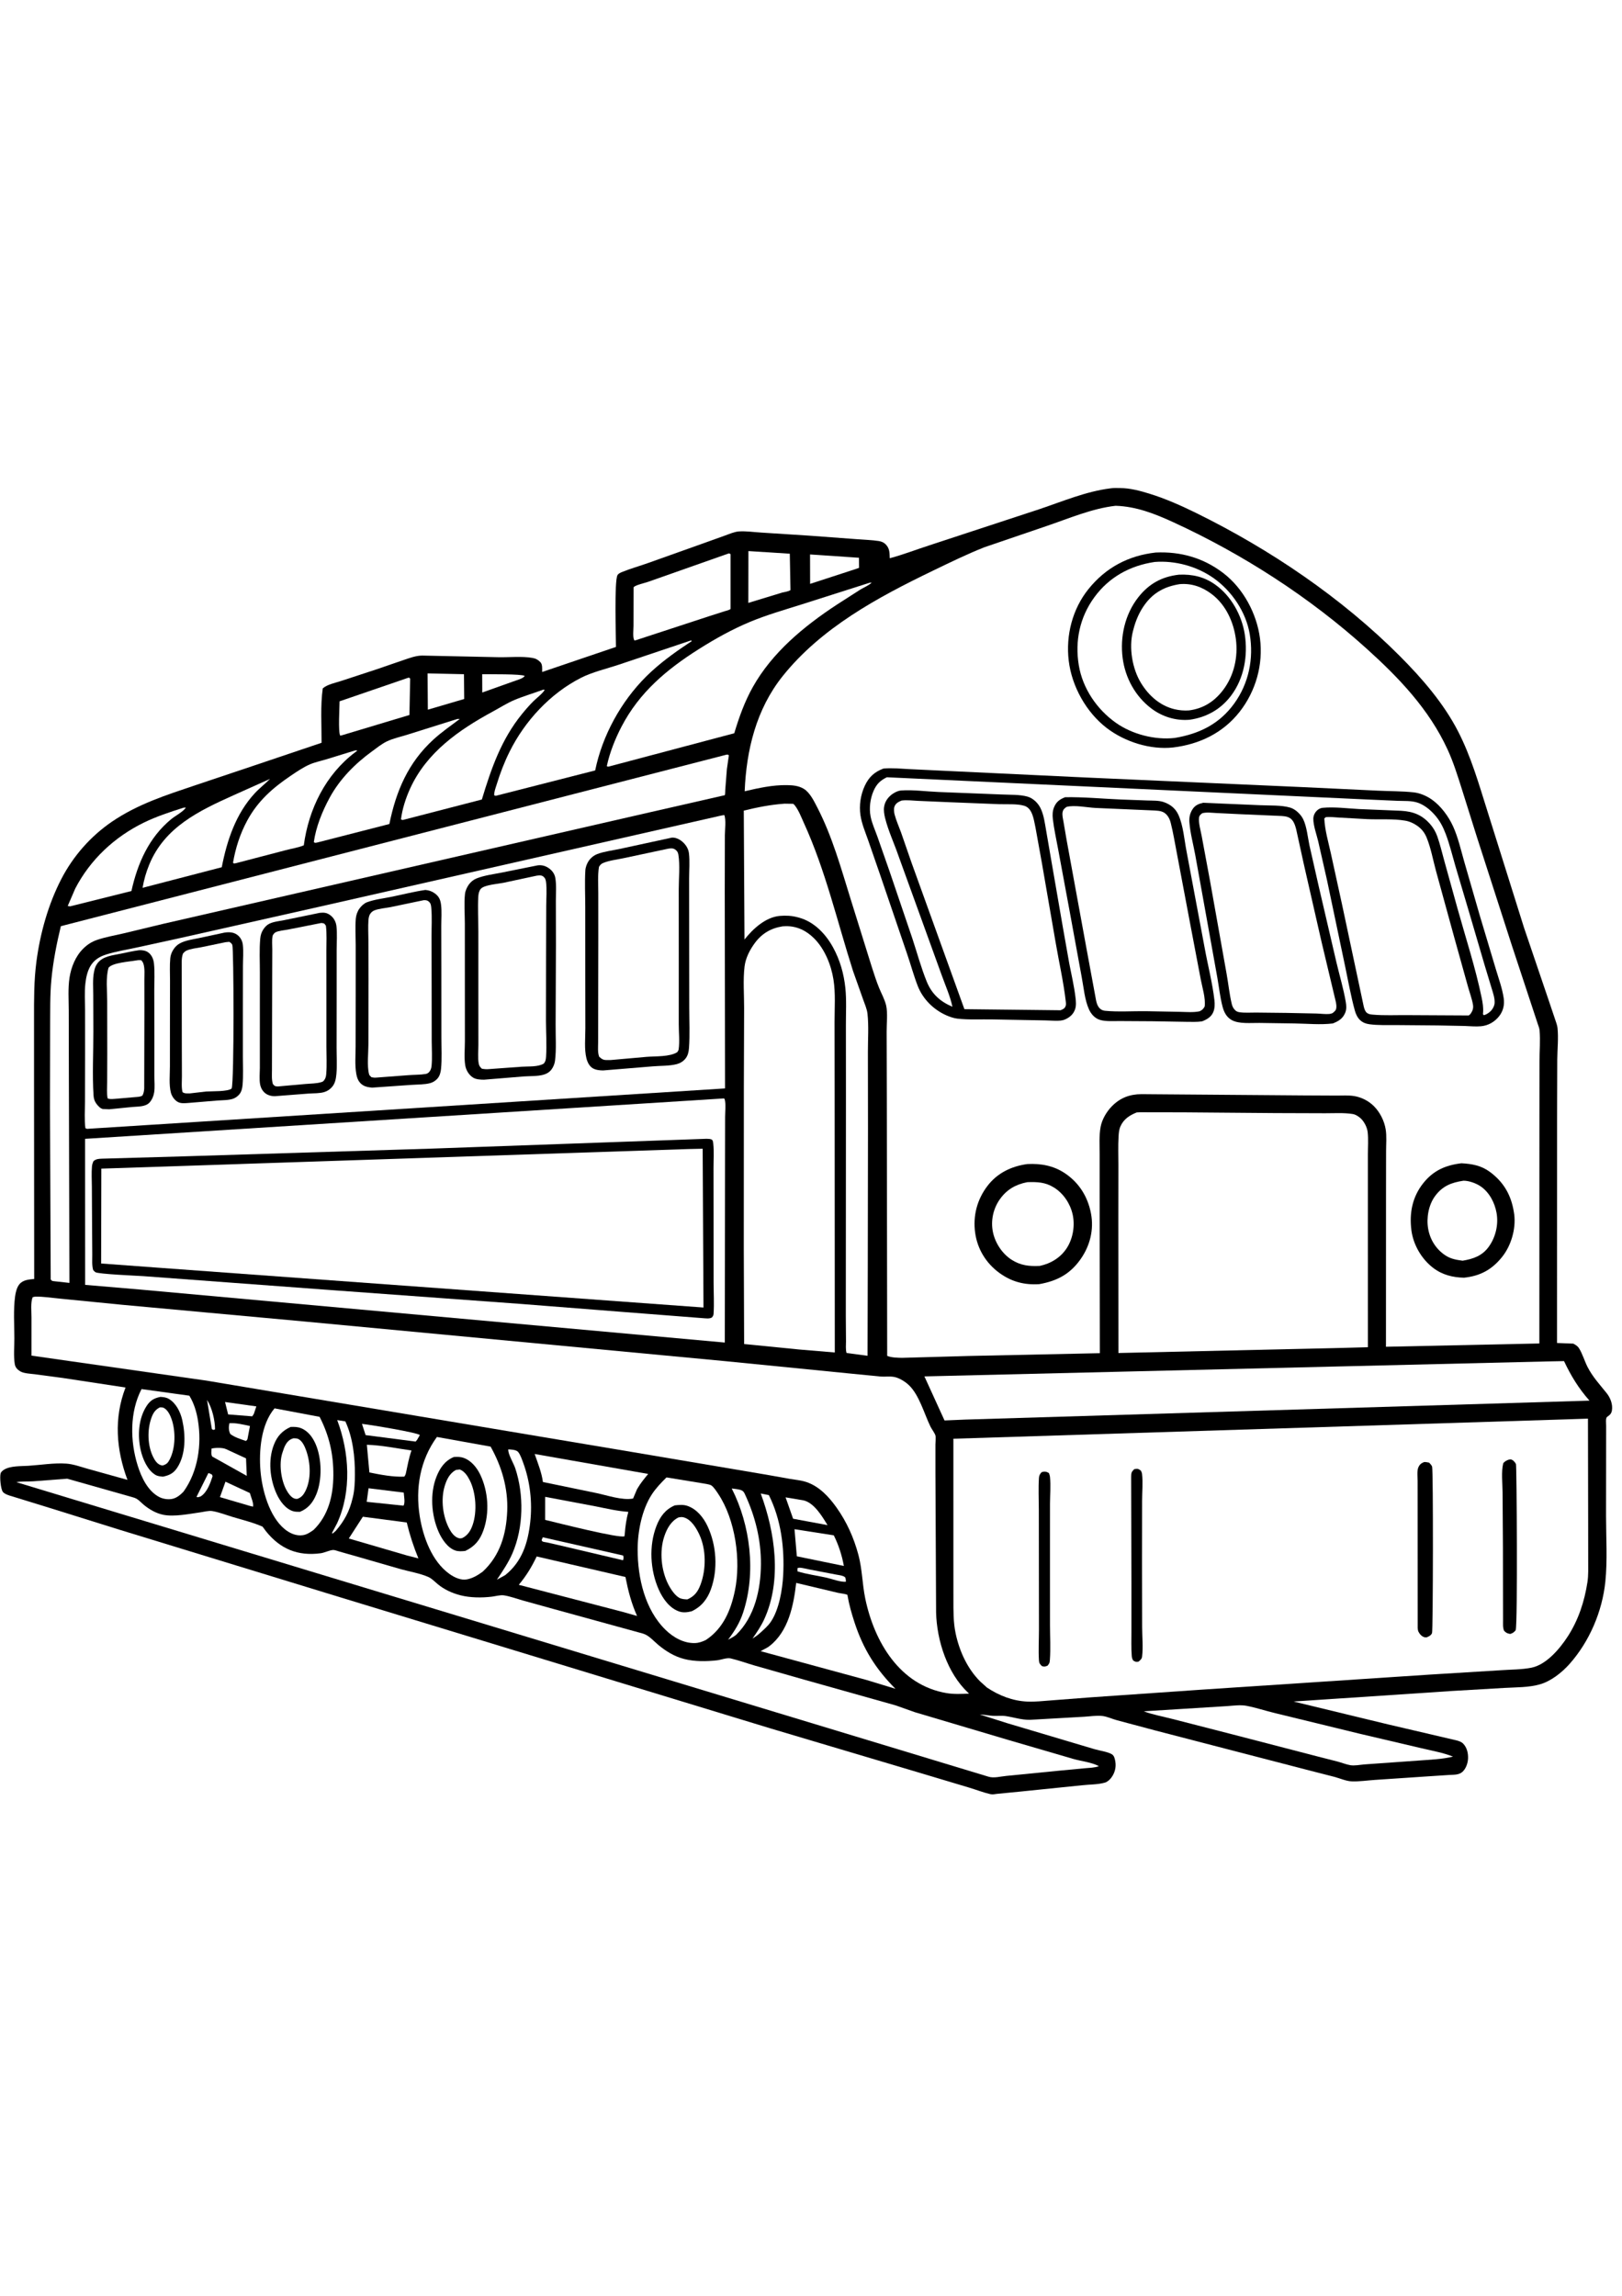 <?xml version="1.0" encoding="utf-8"?>
<!-- Generator: Adobe Illustrator 27.5.0, SVG Export Plug-In . SVG Version: 6.00 Build 0)  -->
<svg xmlns="http://www.w3.org/2000/svg" xmlns:xlink="http://www.w3.org/1999/xlink" viewBox="0 0 4000 4000" width="595" height="842" preserveAspectRatio="xMidYMid meet" data-scaled="true">
<g>
	<path style="fill:#FFFFFF;" d="M0,0h4000v4000H0V0z"/>
	<path d="M2738.484,373.788c7.508-1.264,16.246-0.738,23.875-0.709c24.371,0.09,49.047,6.655,72.164,13.834
		c40.117,12.459,77.609,29.134,115.246,47.615c181.988,89.359,358.895,208.984,502.395,352.832
		c54.617,54.746,107.871,116.207,143.433,185.266c32.293,62.707,51.308,129.918,72.477,196.867l90.379,287.734l59.242,174.367
		l16.969,50.305c2.246,7.047,5.547,14.902,6.313,22.234c2.59,24.852-0.344,52.531-0.613,77.699l-0.492,152.121l-0.141,546.965
		l40.152,1.563c5.41,2.863,10.625,5.938,14,11.226c8.746,13.703,13.656,31.711,21.234,46.45
		c12.539,24.461,30.039,43.164,46.992,64.336c9.297,11.633,15.469,27.5,13.086,42.578c-1.328,8.527-5.547,11.379-12.148,16.285
		c-3.789,2.82-2.148,16.09-2.148,21.543l-0.234,222.277c0,53.109,3.672,109.383-1.719,162.16
		c-7.539,73.48-39.18,147.516-88.098,202.684c-18.457,20.805-45.379,42.41-72.512,50.293c-28.355,8.238-59.715,7.324-88.984,9.059
		l-130.754,7.625l-388.621,25.875l235.59,56.973l166.227,38.797c6.086,1.707,12.117,3.473,16.605,8.156
		c9.227,9.625,12.316,22.797,11.977,35.828c-0.309,11.813-5.078,25.981-14.227,33.969c-8.754,7.641-21.402,6.648-32.355,7.355
		l-56.215,3.672l-126.402,8.484c-18.781,1.219-39.781,4.434-58.445,3.559c-12.903-0.605-28.066-7.183-40.563-10.672l-65.422-16.765
		l-379.144-98.352l-93.137-24.863c-11.406-3.102-24.32-9.184-35.941-10.508c-14.246-1.629-30.859,1.113-45.242,1.91l-133.723,7.609
		c-20.504,0.195-39.031-6.156-58.969-9.192c-10.086-1.535-20.273-0.148-30.395-0.594c-11.344-0.504-22.496-3.015-33.988-3.473
		l67.508,21.465l215.586,64.164c11.109,3.414,35.613,6.73,44.234,13.648c4.637,3.723,6.067,11.461,7,16.941
		c2.387,13.965-1.344,28.191-9.859,39.508c-3.883,5.16-9.605,10.531-15.977,12.359c-17.297,4.965-38.699,4.504-56.668,6.551
		l-151.965,15.523l-57.082,5.582c-5.883,0.859-11.098,2-17.039,0.636c-17.414-3.988-34.887-10.914-52.082-16.051l-122.16-36.57
		l-366.371-109.012l-1061.461-323.34l-543.134-166.219l-172.938-53.992L23.05,2856.93c-5.211-1.879-12.496-4.266-15.98-8.918
		c-5.482-7.32-8.004-36.551-5.53-45.664c0.992-3.652,5.268-7.102,8.374-9.051c15.622-9.801,42.258-8.473,60.405-9.653
		c30.527-1.984,63.153-7.519,93.623-5.308c17.029,1.238,34.976,7.844,51.476,12.477l98.923,27.59
		c-27.922-74.746-33.829-152.363-4.767-227.734l-154.561-23.492l-68.345-9.125c-10.225-1.313-27.611-1.867-36.53-7.16
		c-7.216-4.281-12.358-9.629-13.724-18.098c-3.174-19.68-0.986-42.816-1.015-62.957c-0.048-33.965-2.646-70.559,1.865-104.129
		c1.292-9.613,4.232-21.871,10.484-29.515c9.063-11.078,23.432-11.766,36.581-13.141l-0.373-490.059l-0.032-150.938
		c-0.028-47.476-0.352-93.738,5.839-140.976c9.157-69.879,29.06-141.516,61.488-204.164
		c29.266-56.539,72.39-105.637,125.115-141.504c63.93-43.488,134.16-65.648,206.66-90.082l143.465-48.102l166.512-56.133
		c0.23-43.484-3.145-91.227,2.961-134.105c11.387-10.039,31.344-13.691,45.609-18.441l88.731-29.137l65.926-22.676
		c14.602-4.895,29.387-10.543,44.938-10.676l187.891,4.039c26.215,0.57,58.266-2.77,83.766,1.715
		c8.461,1.488,13.707,4.387,19.773,10.453c5.551,5.555,4.387,16.895,4.371,24.289l182.098-61.824
		c-0.016-24.762-4.461-163.766,3.82-177.133c2.48-4.004,7.84-6.184,11.988-7.867c20.988-8.516,43.207-14.566,64.539-22.266
		l132.504-47.211l56.637-20.336c10.793-3.805,22.496-9.195,34.023-9.922c17.887-1.129,37.465,1.824,55.414,2.891l116.086,7.43
		l120.828,8.941c17.105,1.422,35.207,1.77,52.086,4.414c6.176,0.965,11.953,3.121,16.504,7.527
		c10.699,10.355,10.129,20.891,10.758,34.848c33.313-8.711,65.867-21.633,98.715-32.121l270.711-88.934
		C2620.715,405.809,2678.566,381.203,2738.484,373.788z"/>
	<path style="fill:#FFFFFF;" d="M510.566,2621.262c12.234,18.965,19.789,49.969,19.707,72.586l-4.027,1.453l-3.785-2.039
		L510.566,2621.262z"/>
	<path style="fill:#FFFFFF;" d="M513.813,2801.758c3.32,0.234,6.316,2.371,9.246,3.906l1.144,3.906
		c-5.664,17.18-13.355,39.363-29.086,49.48c-4.105,1.305-6.426,3.094-10.504,1.301L513.813,2801.758z"/>
	<path style="fill:#FFFFFF;" d="M1966.754,3036.133c1.645-0.676,2.051-0.969,4.082-1.082c6.809-0.379,17.305,2.828,24.152,4.004
		l64.578,12.395c6.504,1.328,19.078,2.457,24.008,6.64c2.352,2,2.199,8.207,2.602,11.246c-12.453,1.804-34.668-6.836-47.715-9.766
		c-23.609-5.301-48.691-8.395-71.75-15.625L1966.754,3036.133z"/>
	<path style="fill:#FFFFFF;" d="M565.734,2678.711c15.535-1.293,35.32,3.539,50.676,6.914l-6.082,32.148
		c-1.844,3.258-0.637,1.621-3.883,4.711c-13.516-4.719-26.75-8.484-38.418-17.109
		C563.738,2697.133,563.641,2687.617,565.734,2678.711z"/>
	<path style="fill:#FFFFFF;" d="M554.992,2626.422l77.195,10.801l-6.211,18.566l-3.906,5.922l-59.5-4.711L554.992,2626.422z"/>
	<path style="fill:#FFFFFF;" d="M1338.641,2959.961l198.094,44.922c1.348,5.27,1.133,6.414-0.242,11.719l-160.508-37.777
		l-26.977-6.125c-2.211-0.492-9.434-1.277-11.117-2.461c-1.121-0.789-1.5-2.293-2.25-3.441L1338.641,2959.961z"/>
	<path style="fill:#FFFFFF;" d="M556.023,2822.871l60.176,28.012c2.231,8.531,9.918,25.527,7.824,33.516l-7.281-1.684
		l-74.363-21.785L556.023,2822.871z"/>
	<path style="fill:#FFFFFF;" d="M1189.137,832c15.586,0.379,97.531-0.906,104.809,4.309c-3.551,6.457-20.492,10.629-27.859,13.441
		l-76.758,27.387L1189.137,832z"/>
	<path style="fill:#FFFFFF;" d="M908.906,2839.043l86.715,10.707c0.637,8.965,4.004,24.922-0.504,32.273l-90.816-9.531
		L908.906,2839.043z"/>
	<path style="fill:#FFFFFF;" d="M521.719,2741.211c9.234-2.262,27.008-2.668,35.629,1.336l49.379,22.824l1.789,43.121l-85.309-47.75
		C519.988,2754.773,521.453,2747.93,521.719,2741.211z"/>
	<path style="fill:#FFFFFF;" d="M892.676,2680.41l3.633,0.383c16.91,1.871,134.07,21.004,139.024,27.215l-6.754,11.719l-3.629,4.25
		l-123.313-15.965L892.676,2680.41z"/>
	<path style="fill:#FFFFFF;" d="M1937.32,2861.48l45.039,7.602c25.899,6.656,45.16,39.254,58.406,60.875l-84.894-15.758
		L1937.32,2861.48z"/>
	<path style="fill:#FFFFFF;" d="M831.59,2670.984l20.051,3.18c18.606,40.156,23.895,87.879,23.57,131.719
		c-0.133,18.121-0.727,37.137-4.957,54.785l-0.898,3.59c-7.668,32.07-19.898,54.707-41.277,79.781l-7.766,6.727l-1.602-1.547
		l12.449-23.48C867.559,2846.461,861.719,2751.105,831.59,2670.984z"/>
	<path style="fill:#FFFFFF;" d="M1997.649,536.758l120.648,8.16l0.234,24.918l-25.48,8.453l-95.23,30.98L1997.649,536.758z"/>
	<path style="fill:#FFFFFF;" d="M1054.457,830.012l89.719,2.008l0.563,61.145l-16.277,4.742l-73.363,21.539L1054.457,830.012z"/>
	<path style="fill:#FFFFFF;" d="M904.676,2731.855c35.957,0.949,74.328,9.035,110.074,14.066
		c-6.359,18.004-9.879,37.637-13.832,56.297c-0.922,3.633-1.812,5.117-3.848,8.156c-28.512,1.27-58.262-4.77-86.121-10.227
		L904.676,2731.855z"/>
	<path style="fill:#FFFFFF;" d="M1876.043,2851.977l20.031,3.965c30.199,60.5,38.777,129.938,35.359,196.922
		c-1.824,35.735-10.105,85.363-30.516,115.445c-7.309,10.773-17.625,19.457-27.191,28.168c-5.582,5.152-11.684,9.117-18.02,13.281
		c10.574-15.246,21.27-30.895,29.004-47.816C1928.719,3065.672,1911.426,2947.703,1876.043,2851.977z"/>
	<path style="fill:#FFFFFF;" d="M1959.336,2940.023l96.879,15.102c11.828,23.762,20.105,49.41,24.836,75.508l-116.004-23.824
		L1959.336,2940.023z"/>
	<path style="fill:#FFFFFF;" d="M1253.488,2743.164c7.059,0.457,19.523,0.75,24.297,6.461c5.566,6.66,9.371,18.344,12.398,26.508
		c17.164,46.305,22.895,97.516,17.426,146.523c-5.758,51.555-20.156,97.191-61.644,130.512l-20.617,11.328
		c14.047-20.879,28.375-41.891,38.395-65.086c27.488-63.625,28.691-144.395,6.813-209.984
		C1266.664,2777.762,1252.043,2753.699,1253.488,2743.164z"/>
	<path style="fill:#FFFFFF;" d="M1804.516,2839.578c7.344,1.121,17.891,1.66,24.586,4.77c4.426,2.055,6.203,5.652,8.168,9.887
		c25.238,54.265,39.699,112.054,39.254,172.133c-0.461,62.246-15.313,129.695-61.336,174.215
		c-6.078,4.863-12.984,8.277-19.805,11.969c16.113-21.102,28.988-41.93,37.316-67.309
		C1864.895,3047.133,1850.727,2930.594,1804.516,2839.578z"/>
	<path style="fill:#FFFFFF;" d="M894.852,2909.265l108.223,14.168c7.293,30.57,16.793,59.547,28.75,88.574l-28.16-7.203
		l-143.488-41.895L894.852,2909.265z"/>
	<path style="fill:#FFFFFF;" d="M1845.656,528.434l102.063,6.481l1.688,89.711c-5.262,3.578-13.914,4.519-20.133,6.027
		l-83.824,25.547L1845.656,528.434z"/>
	<path style="fill:#FFFFFF;" d="M1344.457,2860.266l124.855,23.496c26.805,5.355,52.773,11.578,80.137,13.461
		c-4.598,17.426-7.324,35-8.57,52.972l-0.84,7.242c-13.75,5.555-165.445-33.203-195.648-40.406L1344.457,2860.266z"/>
	<path style="fill:#FFFFFF;" d="M1006.547,840.82l2.172-0.266l2.789,2.219l-1.809,89.785l-166.926,50.176l-3.723,0.785
		c-5.469-8.953-1.727-70.082-1.641-84.672L1006.547,840.82z"/>
	<path style="fill:#FFFFFF;" d="M1318.512,2754.559l279.922,49.203c-9.359,11.512-18.781,22.676-26.219,35.57l-1.422,2.484
		l-9.563,22.602c-26.93,5.082-63.82-7.984-90.805-13.574l-131.57-27.203C1336,2800.813,1326.043,2776.25,1318.512,2754.559z"/>
	<path style="fill:#FFFFFF;" d="M1323.504,3007.227l218.891,50.617c6.692,33.891,14.484,64.422,28.656,96.086l-35.418-10.059
		l-256.274-66.738C1298.027,3054.688,1310.887,3033.613,1323.504,3007.227z"/>
	<path style="fill:#FFFFFF;" d="M452.688,1161.133l5.66-0.391c-5.59,9.672-26.719,20.855-36.121,28.598
		c-55.139,45.402-82.993,108.969-98.115,177.227l-151.26,37.809l-5.856-0.863l18.589-43.098
		c37.064-71.418,96.965-127.25,169.041-162.488C385.764,1182.703,419.695,1171.656,452.688,1161.133z"/>
	<path style="fill:#FFFFFF;" d="M665.953,1090.109c-12.297,12.359-26.109,22.906-38.023,35.84
		c-46.414,50.371-68.168,115.766-81.043,181.969l-195.276,50.746c3.298-19.644,8.766-38.461,16.312-56.906
		c37.953-92.758,122.992-133.098,208.769-171.637L665.953,1090.109z"/>
	<path style="fill:#FFFFFF;" d="M873.98,1020.508c3.609-0.891,3.391-1.219,7.23,0l-5.039,3.73
		c-73.129,55.121-114.93,140-127,229.676c-13.641,5.758-30.637,8.176-45.144,12.106l-121.871,31.832l-5.063,0.84l-2.461-1.816
		c6.176-36.406,17.488-71.559,35.078-104.086c25.926-47.949,62.508-80.207,107.109-110.301c14.715-9.93,31.023-21.145,47.371-28.176
		c12.465-5.363,26.664-8.262,39.691-12.195L873.98,1020.508z"/>
	<path style="fill:#FFFFFF;" d="M1797.211,534.18c2.723,0.398,1.172-0.051,4.426,1.953l0.004,134.98
		c-3.523,3.102-10.391,4.32-14.953,5.742l-37.703,12.07l-181.601,59.496l-3.105,0.223c-4.512-8.879-1.961-25.601-1.949-36.059
		l0.207-95.137c5.672-5.707,27.621-10.254,36.605-13.488L1797.211,534.18z"/>
	<path style="fill:#FFFFFF;" d="M349.068,2594.508l117.857,16.32c11.504,18.785,17.734,39.578,21.246,61.25
		c9.637,59.477,0.113,125.609-35.398,175.07c-6.605,6.977-13.961,13.328-23.059,16.727c-10.855,4.047-26.078,2.328-36.313-2.855
		c-28.591-14.492-44.64-48.57-53.803-77.723C320.701,2723.168,319.575,2651.375,349.068,2594.508z"/>
	<path d="M395.625,2613.785c7.379,0.472,13.871,1.062,20.41,4.797c18.125,10.348,28.965,32.574,33.445,52.367
		c8.332,36.813,9.012,84.363-12.18,117.035c-9.141,14.098-19.402,19.051-35.34,22.477c-6.723-0.617-12.871-0.922-18.833-4.5
		c-19.72-11.828-31.316-39.453-36.201-61.07c-8.036-35.555-5.607-77.848,14.838-109.031
		C370.666,2622.285,380.026,2616.949,395.625,2613.785z"/>
	<path style="fill:#FFFFFF;" d="M394.227,2639.648c2.313-0.094,5.855-0.152,8.117,0.684c10.773,3.984,17.551,18.797,21.016,28.891
		c10.004,29.145,9.52,70.551-4.5,98.113c-4.715,9.266-7.848,12.438-17.492,15.566l-3.418-0.429
		c-9.994-2.273-16.237-12.324-20.457-20.945c-13.684-27.949-14.675-66.164-4.301-95.512
		C377.465,2653.922,382.623,2645.387,394.227,2639.648z"/>
	<path style="fill:#FFFFFF;" d="M1963.461,3072.414l102.973,24.449c5.223,1.246,19.305,2.531,23.406,5.168
		c0.473,0.305,0.18,1.109,0.27,1.664c3.758,22.352,10.176,44.59,17.207,66.105c21.441,65.582,52.41,115.039,100.949,163.699
		l-71.113-21.691l-261.387-71.078l8.023-4.379c4.68-2.492,9.457-4.832,13.672-8.094
		C1944.492,3191.871,1957.137,3127.621,1963.461,3072.414z"/>
	<path style="fill:#FFFFFF;" d="M1127.809,942.383l5.98-0.023c-21.824,16.5-44.461,32.094-64.707,50.559
		c-62.504,57.008-92.324,127.168-108.863,208.433l-178.27,45.719c-4.117,0.563-4.508,1.543-8.051-0.977
		c5.254-37.391,20.711-75.617,38.559-108.703c25.09-46.512,62.691-84.402,105.199-115.336c11.152-8.117,23.082-17.75,35.402-23.906
		c15.914-7.949,35.613-11.875,52.566-17.359L1127.809,942.383z"/>
	<path style="fill:#FFFFFF;" d="M1339.649,870.117l3.762,0.367c-5.73,9.672-18.977,19.305-27.16,27.348
		c-10.418,10.242-20.02,21.316-29.234,32.641c-50.875,62.547-75.723,134.461-98.707,210.469l-195.145,50.523l-4.344-1.336
		c3.043-25.387,11.863-52.652,22.438-75.906c40.652-89.387,120.301-144.812,204.324-190.332
		c17.34-9.391,34.852-20.652,52.973-28.289C1291.395,885.981,1316.27,878.836,1339.649,870.117z"/>
	<path style="fill:#FFFFFF;" d="M3026.629,3376.148c14.895-1.063,32.625-3.52,47.371-0.699c23.359,4.465,46.66,12.281,69.887,17.863
		l208.453,50.789l152.313,35.742c26.387,6.316,53.355,10.847,78.676,20.804c-27.386,6.781-57.187,7.574-85.281,9.774l-133.293,9.5
		c-10.77,0.859-24.391,3.73-34.93,1.867c-10.277-1.813-20.734-6.004-30.824-8.797l-48.004-12.23l-214.117-55.531l-146.254-37.559
		c-23.07-5.922-47.836-10.395-70.055-18.68L3026.629,3376.148z"/>
	<path style="fill:#FFFFFF;" d="M677.012,2642.078l111.148,20.887c23.879,46.664,34.27,91.848,33.91,144.25
		c-0.34,49.93-11.996,98.574-48.578,134.403c-8.203,5.723-16.289,11.563-26.422,13.117c-16.644,2.555-32.539-4.656-45.191-15.031
		c-37.871-31.066-55.559-96.469-59.5-143.348C638.227,2746.988,643.66,2681.39,677.012,2642.078z"/>
	<path d="M716.832,2687.887c8.969-0.34,16.883-0.285,25.371,2.984c17.707,6.824,29.258,23.082,36.461,39.969
		c15.113,35.43,16.039,88.02,1.227,123.633c-8.238,19.816-19.996,34.512-40.273,42.711c-5.551-0.074-11.609,0.066-16.953-1.582
		c-18.82-5.804-32.555-25.25-40.406-42.363c-16.754-36.504-21.52-83.316-6.918-121.23
		C683.496,2710.832,696.109,2697.055,716.832,2687.887z"/>
	<path style="fill:#FFFFFF;" d="M723.945,2715.82c3.695,0.148,8.313,0.074,11.731,1.758c10.09,4.969,16.059,18.883,19.598,28.945
		c10.73,30.531,12.578,70.715-2.418,100.082c-4.516,8.836-9.961,15.32-19.457,18.559c-2.582,0.129-2.961,0.289-5.789-0.32
		c-9.461-2.047-17.68-14.684-21.816-22.52c-12.859-24.344-17.891-63.16-9.836-89.285l1.008-3.039
		c2.125-6.664,4.269-13.379,7.973-19.379C709.734,2722.856,715.144,2718.191,723.945,2715.82z"/>
	<path style="fill:#FFFFFF;" d="M1077.469,2712.59l132.379,23.801c27.359,48.559,43.336,102.789,41,158.934
		c-2.375,57.121-17.625,109.605-60.422,149.348c-11.793,8.582-24.117,16.129-38.637,18.992c-15.184,2.992-31.281-4.73-43.391-13.34
		c-43.391-30.847-65.277-91.719-73.285-142.273C1024.133,2838.715,1035.906,2769.769,1077.469,2712.59z"/>
	<path d="M1119.059,2762.051c9.082-0.621,16.383-0.746,25.016,2.398c18.172,6.629,31.77,23.602,39.98,40.48
		c20.121,41.371,23.676,94.883,7.992,138.246c-8.684,24.008-21.336,39.289-44.41,50.34c-7.801,1.051-17.07,1.59-24.609-0.922
		c-19.266-6.418-33.469-28.125-41.32-45.875c-18.043-40.785-21.941-94.449-5.301-136.223
		C1085.043,2788.809,1097.07,2771.309,1119.059,2762.051z"/>
	<path style="fill:#FFFFFF;" d="M1124.258,2793.945l9.531-1.258c11.742,4.574,18.91,15.438,24.465,26.281
		c15.621,30.477,18.672,77.492,7.461,110.129c-4.992,14.539-12,26.027-26.066,32.934c-2.734,0.566-5.109,0.89-7.879,0.199
		c-10.75-2.688-18.367-13.344-23.371-22.551c-16.512-30.391-21.746-72.707-11.785-105.867
		C1101.465,2817.66,1108.836,2802.148,1124.258,2793.945z"/>
	<path style="fill:#FFFFFF;" d="M1703.18,749.023l2.156-0.043l-0.008,1.996l-8.664,5.625c-36.059,23.906-72.023,50.234-102.77,80.73
		c-62.352,61.844-108.531,145.844-126.129,231.922l-245.117,62.582l-3.824-1.066c-0.742-8.102,3.449-18.543,5.816-26.277
		c8.531-27.906,18.984-55.23,31.977-81.359c37.711-75.84,100.105-143.477,176.121-182.207c27.668-14.094,62.664-22.23,92.332-32.082
		L1703.18,749.023z"/>
	<path style="fill:#FFFFFF;" d="M1643.68,2812.328l86.609,14.152c6.387,1.242,18.109,2.398,23.637,5.391
		c5.418,2.934,13.824,15.867,17.23,20.98c42.512,63.836,56.563,164.172,41.18,238.516c-10.059,48.614-28.836,93.606-71.754,121.855
		c-8.637,4.117-17.102,7.211-26.777,7.508c-27.305,0.836-53.082-13.738-72.184-32.254c-51.32-49.75-69.137-128.871-69.152-198.086
		c-0.012-44.511,10.391-98.207,34.809-135.894C1617.484,2838.75,1630.391,2825.457,1643.68,2812.328z"/>
	<path d="M1664,2881.289c9.809-1.219,21.371-2.152,30.855,1.086c23.293,7.949,39.727,28.391,49.899,49.934
		c22.367,47.383,26.176,106.746,8.32,156.07c-8.859,24.481-23.695,42.938-47.477,54.031c-10.156,2.422-20.27,3.989-30.426,0.555
		c-24.078-8.141-40.66-31.719-50.574-53.945c-21.258-47.668-24.77-108.137-5.68-157.105
		C1627.902,2908.871,1640.695,2891.363,1664,2881.289z"/>
	<path style="fill:#FFFFFF;" d="M1672.93,2911.133c5.164-1.102,9.09-1.645,14.227-0.016c18.027,5.711,30.188,26.316,37.715,42.637
		c16.774,36.363,16.684,85.063,2.899,122.332c-6.699,18.102-14.887,29.024-32.5,36.965c-5.301-0.027-11.531-0.547-16.559-2.27
		c-12.633-4.332-24.418-22.641-30.293-33.992c-17.894-34.566-22.629-81.984-10.215-119.102
		C1644.512,2938.836,1654.625,2920.344,1672.93,2911.133z"/>
	<path style="fill:#FFFFFF;" d="M2144.781,606.445l4.91-0.297c-6.988,7.027-19.207,11.832-27.75,17.031l-58.688,37.648
		c-80.777,53.16-158.789,117.383-206.809,202.953c-20.188,35.977-33.859,74.433-45.707,113.816l-308.957,81.973
		c-3.656,0.555-1.867,0.817-5.332-0.977c7.027-33.25,20.727-67.566,36.434-97.656c44.156-84.59,111.555-140.914,190.777-190.969
		c40.145-25.367,82.074-48.75,125.969-67.016c41.762-17.375,85.469-29.77,128.543-43.406L2144.781,606.445z"/>
	<path style="fill:#FFFFFF;" d="M1934.801,1151.219l21.18,0.297c1.633,1.238,2.121,1.492,3.594,3.301
		c9.734,11.926,16.523,30.074,22.906,44.035c53.32,116.691,82.125,242.715,121.063,364.594l24.977,70.406
		c3.824,10.844,9.508,23.723,10.762,34.996c3.41,30.649,0.98,63.754,1.039,94.734l0.219,187.27l-0.524,344.121l-0.563,217.48
		l-51.707-6.867c-2.715-8.34-1.348-20.289-1.422-29.164l-0.472-63.336l0.336-541.652l-0.113-174.535
		c-0.066-29.969,1.762-61.461-1.344-91.25c-3.652-35.102-13.285-68.945-30.277-99.969c-18.219-33.277-46.465-63.113-84.055-73.508
		l-3.602-0.945c-14.348-3.879-29.219-4.594-44.027-3.266c-34.918,3.129-66.328,32.172-86.789,58.219l-1.738-317.84
		C1867.906,1160.07,1900.137,1153.676,1934.801,1151.219z"/>
	<path style="fill:#FFFFFF;" d="M1792.113,1030.273c4.152,0.172,2.41-0.566,5.336,1.953l-4.859,33.469l-3.961,50.176
		c-0.176,2.289-0.207,13.012-1.105,14.438c-0.047,0.07-8.965,2.02-9.484,2.137l-173.469,39.559l-872.375,199.891l-330.219,75.695
		l-98.179,23.621c-21.393,5.027-44.188,8.84-64.892,16.039c-13.129,4.563-23.833,11.625-33.698,21.363
		c-18.914,18.668-29.753,45.578-33.765,71.563c-4.081,26.426-1.982,54.164-1.913,80.852l0.257,137.172l1.409,534.543l-37.407-4.105
		c-5.376-0.695-5.362-0.273-8.754-4.418l-1.756-423.145l0.368-198.102c0.311-39.305-0.597-79.258,3.125-118.414
		c4.19-44.082,12.899-88.336,23.312-131.324L1792.113,1030.273z"/>
	<path style="fill:#FFFFFF;" d="M3816.215,2526.371l40.824-0.816c17.102,36.324,36.078,67.375,62.766,97.476l-1538.43,46.684
		l-52.109,2.188l-49.574-108.613L3816.215,2526.371z"/>
	<path style="fill:#FFFFFF;" d="M165.752,2815.488l161.397,45.746c13.26,3.266,17.134,10.152,27.132,18.449
		c13.94,11.57,30.403,21.129,48.285,24.769c26.891,5.477,64.48-2.246,91.574-6.031c8.695-1.219,20.719-4.563,29.363-3.121
		c16.809,2.805,34.297,9.715,50.715,14.656c24.273,7.305,50.156,13.465,73.324,23.809l8.559,11.559
		c35.152,43.641,78.418,61.398,134.496,54.023c10.012-1.317,21.949-7.734,31.262-8.117c3.668-0.152,11.301,2.844,15.043,3.84
		l40.262,11.449l111.656,32.168c21.469,5.875,47.871,10.332,67.969,19.359c8.168,3.668,16.07,12.012,22.996,17.703
		c16.207,13.328,35.68,22.09,55.957,27.277c24.082,6.156,52.543,6.254,77.07,3.371c9.012-1.058,20.934-4.613,29.863-3.273
		c15.066,2.258,31.148,8.277,45.887,12.445l78.375,21.723l218.707,60.117c14.848,4.297,26.383,18.535,38.113,28.188
		c18.855,15.52,39.273,28.133,63.129,34.313c25.859,6.699,54.801,6.348,81.156,3.418c9.133-1.016,24.668-6.824,33.246-4.863
		c19.77,4.523,39.973,11.973,59.559,17.645l122.762,34.976l224.813,63.219l47.934,16.984l229.973,68.285l161.133,47.031
		c18.879,5.328,45.781,8.336,62.5,17.695c-10.668,4.043-23.871,4.059-35.266,5.184l-65.789,6.207l-126.789,12.543
		c-13.977,1.226-31.18,6.234-44.711,1.894L40.239,2824.004c13.226-2.242,27.966-1.246,41.467-2.074L165.752,2815.488z"/>
	<path style="fill:#FFFFFF;" d="M1929.844,1453.652l8.129-0.395c27.262-0.422,50.297,10.84,69.32,29.684
		c26.5,26.246,42.449,65.902,48.172,102.266c5.34,33.938,2.559,70.109,2.617,104.461l0.223,178.84l0.363,635.801l-88.488-7.434
		l-135.082-13.414l-0.855-235.949l0.156-393.895l0.668-198.902c0.047-33.016-2.895-69.281,1.063-101.98
		c2.5-20.66,12.539-40.34,24.637-56.988C1878.238,1471.695,1900.484,1458.32,1929.844,1453.652z"/>
	<path style="fill:#FFFFFF;" d="M2803.211,1912.465l8.949-0.402l107.285,0.18l226.063,1.82l122.176,0.402
		c22.199,0.082,46.578-1.633,68.441,1.945c7.156,1.168,15.535,6.621,20.527,11.688c8.293,8.41,14.828,21.309,16.156,33.055
		c1.985,17.492,0.496,36.738,0.516,54.457l-0.008,113.539l0.047,362.172l-55.156,1.508l-560.074,12.781l-0.246-327.441
		l0.145-135.094c0.043-23.609-0.949-47.789,0.433-71.316c0.504-8.566,1.172-17.25,4.746-25.148
		C2771.387,1928.543,2785.641,1919.582,2803.211,1912.465z"/>
	<path style="fill:#FFFFFF;" d="M80.429,2368.164c2.229-0.738,4.105-1.414,6.485-1.477c20.342-0.531,42.775,3.223,63.073,5.047
		l152.409,15.063l451.698,41.433l1033.781,97.379l310.601,30.808l73.398,7.223c10.375,0.742,22.156-0.906,32.227,0.778
		c12.953,2.168,27.543,11.242,37.109,20.242c25.547,24.043,38.031,70.766,53.348,102.289c3.305,6.801,10.145,15.125,12.289,21.949
		c1.543,4.914,0,16.516,0,21.984l0.02,72.051l1.629,342.457c1.777,68.973,27.461,149.442,78.805,197.617l2.52,2.336
		c-18.07,0.809-37.074,1.816-54.977-1.152c-115.64-19.172-178.758-126.145-201.008-233.012
		c-7.438-35.719-7.449-72.461-16.891-107.781c-11.258-42.121-28.66-81.176-53.988-116.813
		c-18.598-26.172-42.242-51.754-73.355-62.535c-13.277-4.602-28.145-5.871-41.965-8.164l-62.094-11.012l-327.926-55.418
		L509.086,2573.66L77.6,2512.039l0.027-93.613C77.648,2403.75,75.086,2381.738,80.429,2368.164z"/>
	<path style="fill:#FFFFFF;" d="M1785.199,1877.93l1.832,1.527c3.484,12.547,1.141,31.195,1.117,44.359l-0.195,101.844
		l-0.539,454.16L345.229,2349.102l-135.242-11.508l-0.168-360.047L1785.199,1877.93z"/>
	<path d="M1742.109,1977.445c4.461,0.219,9.687-0.109,13.59,2.301c2.621,1.617,2.992,7.176,3.301,10.039
		c2.09,19.352,0.555,40.539,0.594,60.054l0.129,123.446l0.082,158.117c0.004,25.609,1.617,52.141-0.063,77.609
		c-0.266,3.969-1.57,5.781-3.918,8.828c-6.172,4.047-16.035,2.172-23.129,1.797l-192.953-15.008l-255.105-20.019l-487.762-35.59
		l-443.736-32.941c-15.996-1.066-110.245-4.957-117.788-9.734c-2.122-1.348-3.662-3.438-5.493-5.156
		c-3.55-11.438-2.181-26.148-2.28-38.156l-0.516-76.215l-0.496-91.02c-0.077-16.57-1.22-34,0.263-50.48
		c0.423-4.707,1.875-8.867,3.919-13.09c7.196-5.355,12.473-5.379,21.205-5.785l193.266-5.473l621.188-19.363L1742.109,1977.445z"/>
	<path style="fill:#FFFFFF;" d="M1695.621,2002.793l37.211-0.832l2.019,391.492L390.185,2295.27l-140.767-10.344l0.48-233.898
		L1695.621,2002.793z"/>
	<path style="fill:#FFFFFF;" d="M1777.816,1180.664l8.316-1.453c4.816,11.656,1.484,36.621,1.438,49.621l-0.277,138.93l0.695,485.5
		l-1568.77,99.387c-4.489,0.313-4.499,0.84-8.703-1.477c-2.677-21.203-0.987-44.039-0.947-65.422l0.281-122.965l-0.075-103.117
		c-0.105-20.996-1.591-43.203,0.655-64.074c1.617-15.023,4.795-30.871,12.573-44.047c8.987-15.227,22.724-23.441,39.21-28.605
		c23.567-7.375,48.569-11.469,72.706-16.59l109.375-23.871l341.934-76.875L1777.816,1180.664z"/>
	<path d="M343.348,1512.438c7.463-0.246,15.791,0.863,21.971,5.301c8.943,6.418,13.2,16.789,14.36,27.496
		c2.313,21.348,0.717,44.547,0.773,66.039l0.236,127.598l-0.005,83.754c-0.017,12.883,1.494,27.699-0.495,40.359
		c-1.401,8.918-4.932,17.5-10.848,24.391c-10.078,11.742-28.986,10.277-43.169,11.656l-56.763,5.688l-15.502-0.637
		c-6.827-1.098-13.734-9.336-17.356-14.719c-3.739-5.559-5.423-11.883-5.855-18.52c-3.376-51.82-0.314-105.633-0.508-157.73
		l-0.278-90.387c-0.034-17.84-1.629-38.184,1.716-55.676l0.543-2.598c1.46-7.355,3.363-12.961,7.794-19.156
		c13.003-18.176,37.837-20.09,57.88-24.215C312.983,1517.969,328.007,1514.476,343.348,1512.438z"/>
	<path style="fill:#FFFFFF;" d="M335.873,1537.703c4.662-0.82,8.072-1.086,12.76-0.375c2.252,2.766,4.08,5.484,5.16,8.902
		c3.696,11.692,2.173,27.317,2.2,39.602l0.094,69.637l-0.462,198.047c-0.316,6.145-1.39,11.871-4.423,17.289
		c-5.248,3.605-12.766,3.34-18.994,3.945l-44.273,3.871c-7.105,0.43-15.807,2.027-22.498-0.691
		c-2.59-12.711-1.196-27.34-1.147-40.324l0.235-68.949l-0.189-130.703c-0.03-25.441-3.85-58.024,3.364-82.289
		C277.749,1543.141,318.775,1540.844,335.873,1537.703z"/>
	<path d="M553.59,1469.101c10.551-1.629,21.645-1.367,30.727,4.981c8.531,5.965,13.488,15.199,14.605,25.5
		c1.805,16.695,0.238,34.742,0.195,51.578l-0.137,100.238l-0.008,123.625c0.008,22.961,1.227,46.629-0.734,69.492
		c-0.699,8.156-2.672,17.168-8.184,23.539c-3.801,4.399-9.172,8.434-14.648,10.449c-11.336,4.172-27.148,3.695-39.207,4.625
		l-71.836,5.984c-8.262,0.605-17.242,1.66-24.91-2.004c-8.609-4.117-15.699-14.281-18.035-23.383
		c-5-19.469-2.406-44.379-2.383-64.406l0.086-109.668l0.152-102.059c0.035-18.156-1.07-37.328,0.656-55.367
		c0.68-7.094,3.039-13.645,6.68-19.766c4.199-7.059,9.551-12.734,16.785-16.719c13.371-7.355,31.676-9.965,46.621-12.969
		L553.59,1469.101z"/>
	<path style="fill:#FFFFFF;" d="M556.277,1492.734l9.152-0.879c3.469,2.344,5.809,3.547,7.5,7.625
		c3.547,8.566,4.832,335.883-1.641,354c-9.316,8.082-50.043,6.449-63.047,7.422l-39.777,4.602c-6.75-0.129-12.605,0.949-18.27-2.988
		c-3.156-11.629-1.531-27.387-1.57-39.535l-0.227-72.938l-0.285-209.648c0.258-7.027,0.684-13.262,3.301-19.887
		c2.48-2.66,4.859-5.344,8.227-6.898c10.449-4.816,25.129-6.242,36.422-8.398L556.277,1492.734z"/>
	<path d="M788.422,1420.383c10.238-1.082,17.418-0.606,26.02,5.75c8.762,6.473,14.113,16.473,15.301,27.277
		c2.07,18.816,0.516,39.043,0.488,58.055l-0.023,111.965l-0.141,129.59c-0.039,21.023,1.504,43.539-0.422,64.367
		c-1.082,11.688-2.938,23.309-10.879,32.418c-5.031,5.774-11.254,9.973-18.57,12.285c-11.84,3.738-26.664,2.977-39.059,3.863
		l-79.012,6.133c-8.168,1.113-17.805-0.609-24.898-4.863c-8.445-5.063-13.754-13.879-15.656-23.402
		c-2.477-12.367-0.77-28.399-0.731-41.098l-0.004-83.609l0.047-152.012c0.019-27.445-1.555-55.988,0.914-83.25
		c0.816-9.031,3.141-16.23,8.309-23.766c3.731-5.441,8.305-10.031,14.277-12.961c10.641-5.223,25.707-6.523,37.324-8.906
		L788.422,1420.383z"/>
	<path style="fill:#FFFFFF;" d="M789.648,1445.91c3.609-0.695,1.898-0.629,6.168-0.09c4.957,0.629,4.941,2.563,7.894,6.309
		c2.481,20.023,1.145,41.285,1.172,61.5l0.086,109.07v127.535c-0.008,22.086,1.355,45.199-0.43,67.16
		c-0.469,5.77-1.41,10.832-5.047,15.465c-2.336,2.969-3.273,3.715-6.957,4.844c-11.695,3.59-25.891,3.52-38.133,4.527l-69.34,6.195
		c-7.394-0.633-7.086-0.363-12.066-5.84c-3.445-10.898-2.352-23.062-2.324-34.426l0.105-51.965l0.422-181.078l0.238-64.574
		c0.039-10.18-1.191-22.078,0.602-32.027c0.25-1.379,0.613-2.918,1.418-4.113c1.465-2.176,3.676-4.871,6.078-6.074
		c8.211-4.113,21.246-4.863,30.305-6.672L789.648,1445.91z"/>
	<path d="M1049.094,1363.918c8.769,0.824,16.078,3.278,23.254,8.524c10.07,7.367,13.688,15.195,15.293,27.711
		c2.152,16.781,0.566,35.949,0.59,52.938l0.211,105.23l0.101,168.582c-0.109,25.707,1.668,53.258-0.98,78.77
		c-0.844,8.117-3.176,16.949-8.664,23.176c-4.793,5.441-11.016,9.473-18.023,11.356c-14.086,3.781-31.766,3.277-46.344,4.351
		l-96.809,6.77c-8.277-0.84-15.602-1.645-22.836-6.18c-10.07-6.313-14.113-16.066-16.18-27.406
		c-3.953-21.707-1.746-46.289-1.727-68.344l0.219-130.801l-0.012-120.051c-0.043-20.965-1.488-43.063,0.238-63.922
		c0.711-8.625,4.109-18.258,9.289-25.223c4.457-5.988,11.227-12.484,18.32-15.152c18.301-6.883,40.492-9.32,59.809-13.281
		C992.777,1375.238,1020.902,1368.02,1049.094,1363.918z"/>
	<path style="fill:#FFFFFF;" d="M1045.082,1389.133c5.578,0.004,8.672,0.012,12.973,3.988c4.867,4.5,5.094,10.148,5.633,16.441
		c1.91,22.383,0.43,46.289,0.5,68.848l0.289,141.152l0.164,117.406c0.055,19.918,1.606,41.535-0.418,61.281
		c-0.539,5.242-2.391,11.02-6.148,14.859c-2.426,2.484-4.879,3.91-8.27,4.492c-13.192,2.254-27.949,1.875-41.406,2.895
		l-81.152,6.129c-4.188,0.309-6.988-0.238-11.106-0.938c-2.063-2.105-5.148-4.238-5.91-7.121
		c-5.586-21.168-1.703-52.063-1.676-74.183l0.285-160.371l-0.309-96.488c-0.066-16.191-1.102-32.996,0.102-49.117
		c0.379-5.078,1.383-11.266,4.313-15.555c2.703-3.961,6.027-6.82,10.496-8.59c11.184-4.43,27.422-5.633,39.449-7.953
		L1045.082,1389.133z"/>
	<path d="M1325.57,1303.34c10.332-1.383,19.215,0.945,27.832,6.922c8.391,5.82,14.297,13.934,16.047,24.012
		c3.101,17.859,1.308,38.262,1.359,56.457l0.199,107.16l-0.781,197.555c-0.234,29.094,2.109,60.996-1.512,89.711
		c-0.945,7.484-4.297,15.711-8.938,21.699c-5.301,6.84-12.207,10.645-20.457,12.848c-14.59,3.895-32.859,2.938-48.031,4.027
		l-97.449,7.996c-8.605,0.008-19.762-0.496-27.234-5.203c-10.359-6.523-17.324-18.223-19.301-30.188
		c-3.102-18.824-0.801-40.715-0.832-59.973l-0.086-138.785l-0.059-150.949c-0.027-23.73-2.191-49.383,0.359-72.793
		c0.867-7.937,4.949-16.871,9.563-23.281c4.867-6.77,11.344-11.977,19.094-15.082c19.395-7.762,43.004-10.539,63.574-14.676
		L1325.57,1303.34z"/>
	<path style="fill:#FFFFFF;" d="M1323.621,1328.711c4.633-0.484,9.988-1.52,14.27,0.898c5.539,3.129,7.805,8.109,8.609,14.141
		c2.496,18.758,0.582,40.031,0.52,59.016l-0.399,123.457l-0.238,160.793c0.117,28.793,2.098,58.648,0.305,87.351
		c-0.445,7.098-1.043,12.024-5.672,17.625c-14.523,8.777-37.43,6.574-54.348,7.773l-81.105,5.883
		c-6.078,0.594-11.078,0.059-17.086-0.949c-4.051-3.668-6.734-6.707-7.801-12.238c-2.766-14.348-0.902-32.078-0.91-46.805
		l-0.055-100.238l-0.039-179.746c-0.004-28.305-1.727-57.609-0.121-85.789c0.348-6.082,1.883-13.789,6.02-18.555
		c8.75-10.082,41.613-12.094,55.531-14.953L1323.621,1328.711z"/>
	<path d="M1657.176,1234.867c7.918-0.332,15.707,2.754,22.074,7.312c10.164,7.281,18.25,18.649,19.746,31.258
		c2.336,19.73,0.433,41.969,0.457,61.992l0.113,135.887l0.191,182.652c0.023,32.957,1.692,66.941-0.641,99.773
		c-0.664,9.332-2.754,18.73-8.77,26.121c-5.445,6.692-12.996,11.313-21.301,13.496c-17.926,4.711-40.078,3.879-58.695,5.449
		l-122.758,10.113c-8.383-0.023-18.047-0.942-25.445-5.211c-8.867-5.113-13.621-15.297-16.004-24.863
		c-5.559-22.336-2.57-50.559-2.613-73.644l-0.172-126.465l-0.074-173.73c-0.004-29.613-1.563-60.074,0.262-89.578
		c0.48-7.781,4.016-17.059,8.449-23.438c5.156-7.43,12.73-13.402,21.18-16.637c17.137-6.563,38.242-8.824,56.395-12.852
		L1657.176,1234.867z"/>
	<path style="fill:#FFFFFF;" d="M1647.75,1262.207c5.684-0.816,11.305-1.707,16.492,1.555c5.129,3.222,7.68,6.906,8.672,12.98
		c4.32,26.484,0.914,58.824,0.934,85.836l0.063,193.687l-0.031,139.324c0.004,19.519,2.508,42.203-0.25,61.246
		c-0.414,2.852-1.898,4.754-3.461,7.063c-18.234,11.769-53.527,9.726-75.508,11.516l-87.977,7.805l-3.145,0.063
		c-12.68,0.231-16.703,0.688-26-8.293c-4-10.871-2.504-23.813-2.5-35.344l0.121-62.746l0.332-197.234l-0.063-108.512
		c-0.047-21.094-1.656-43.465,1.727-64.32c3.449-4.789,4.555-6.965,10.313-9.402c14.789-6.258,34.484-8.387,50.348-11.832
		L1647.75,1262.207z"/>
	<path style="fill:#FFFFFF;" d="M3865.766,2669.074l50.289-1.66l0.508,268.614l0.078,81.551c0,17.316,0.742,35.633-1.836,52.762
		c-7.305,47.676-22.27,93.539-48.695,134.273c-19.594,30.195-52.715,69.637-89.762,76.93c-23.98,4.723-50.078,4.391-74.457,6.125
		l-177.523,10.914l-558.848,36.887l-275.316,19.066l-98.406,7.578c-19.219,1.441-38.922,3.699-58.203,2.887
		c-36.313-1.527-69.934-14.73-99.895-34.742l-16.469-14.844c-31.57-31.563-51.188-74.617-60.426-117.957
		c-6.055-28.402-5.555-56.297-5.582-85.16l-0.059-91.332l-0.027-303.992L3865.766,2669.074z"/>
	<path d="M2797.129,2791.992l1.414-0.34c7.652-1.039,8.902-0.629,15.055,4.125c1.293,2.73,2.402,4.883,2.766,7.934
		c2.465,20.918,0.176,45.027,0.156,66.215l-0.184,153.285l0.273,158.281c0.039,23.25,2.68,49.504-0.098,72.414
		c-0.781,6.438-4.441,8.711-8.934,12.695c-6.77,0.801-7.008,0.684-12.93-2.727c-2.391-3.887-3.277-6.695-3.652-11.27
		c-1.621-19.852-0.715-40.594-0.82-60.531l0.027-117.262l-0.684-263.82C2789.621,2800.934,2790.313,2798.66,2797.129,2791.992z"/>
	<path d="M2568.297,2799.805c1.949-0.805,2.711-1.23,5.004-1.555c5.531-0.777,9.043,0.656,13.527,3.508
		c1.195,3.391,2.191,6.156,2.547,9.766c2.086,21.09,0.09,44.375-0.008,65.641l-0.051,127.012l0.055,172.164
		c-0.008,27.973,1.769,57.332-0.242,85.168c-0.563,7.715-0.98,9.504-6.121,15.246c-6.242,1.992-7.148,2.691-13.672,0.742
		c-4.645-4.981-6.723-6.664-7.18-13.824c-1.578-24.77-0.023-50.648-0.008-75.508L2562,3041.805l-0.148-150.246
		c-0.023-25.797-1.426-52.379,0.293-78.082C2562.547,2807.461,2564.5,2804.262,2568.297,2799.805z"/>
	<path d="M3720.547,2768.555l5.09-0.734c5.906,1.57,9.996,6.164,12.836,11.453c1.84,3.43,4.492,394.973-0.727,409.914
		c-4.418,5.109-6.902,7.133-13.422,9.055c-7.289-1.191-9.957-2.566-15.125-7.813c-3.406-7.926-2.504-16.613-2.555-25.098
		l-0.07-41.332l-0.207-139.14l-0.902-136.117c-0.145-21.988-3.57-50.195,1.684-71.398
		C3711.273,2772.359,3714.746,2770.84,3720.547,2768.555z"/>
	<path d="M3512.059,2774.414c4.305-0.238,8.148,0.723,12.355,1.527c2.98,3.066,5.434,5.602,7.242,9.547
		c3.086,6.73,2.434,405.297-0.168,410.801c-2.855,6.035-7.207,7.754-12.934,10.215c-1.844,0.168-2.73,0.348-4.703,0.016
		c-6.68-1.129-12.5-7.324-15.492-13.168c-1.629-3.179-2.074-6.504-2.172-10.031l-0.156-287.277l-0.07-74.887
		c-0.039-9.219-1.883-24.945,1.719-33.332C3500.855,2780.438,3504.746,2777.367,3512.059,2774.414z"/>
	<path style="fill:#FFFFFF;" d="M2751.078,416.762c50.941,1.535,96.949,19.645,142.719,40.684
		c171.551,78.867,335.625,184.652,475.938,311.109c80.246,72.32,154.32,149.707,200.082,249.023
		c14.445,31.344,24.805,64.863,35.25,97.703l37.418,119.125L3728.141,1500l64.52,195.402c1.965,5.191,3.672,9.941,4.137,15.535
		c2.016,24.285-0.203,50.273-0.274,74.734l-0.207,164.305l-0.137,532.113l-378.265,8.109l0.14-376.777l0.152-105.945
		c0.016-17.352,1.77-36.539-1.046-53.617c-3.414-20.715-14.153-42.016-28.996-56.863c-13.047-13.051-30.762-22.051-48.957-24.953
		c-13.656-2.18-29.004-1.082-42.863-1.137l-82.461-0.406l-371.109-2.855l-27.547-0.242c-29.461,0.148-52.898,9.035-73.602,30.223
		c-12.852,13.156-23.957,32.121-27.379,50.297c-4.074,21.633-2.41,45.191-2.438,67.168l0.012,109.133l0.52,381.801l-321.902,6.859
		l-165.965,4.641c-10.871-0.191-26.719-0.457-36.598-4.902l-0.898-633.566l-0.465-166.188c-0.106-19.113,2.93-45.242-1.109-63.621
		c-3.156-14.367-11.605-29.539-17.203-43.16c-7.031-17.109-12.707-34.98-18.379-52.578l-52.008-166.789
		c-23.668-76.168-45.316-154.508-82.043-225.688c-8.024-15.555-18.301-37.223-33.691-46.496c-12.758-7.684-26.84-8.797-41.344-9.047
		c-35.574-0.613-69.863,7.18-104.317,15.09c4.227-102.07,28.602-202.289,93.555-283.652
		c95.18-119.227,234.582-194.5,369.664-259.625c42.234-20.363,84.403-41.109,128.039-58.344l151.664-51.734
		C2634.926,448.473,2692.598,423.383,2751.078,416.762z"/>
	<path d="M3603.984,2037.809c26.305,1.473,48.809,5.406,70.41,21.402c33.703,24.961,52.074,56.828,58.773,98.016l1.094,7.02
		c4.301,35.566-7.543,76.453-29.863,104.383c-25.059,31.359-53.848,47.055-93.898,51.289c-27.738-0.531-53.492-6.953-75.867-23.938
		c-29.086-22.078-49.496-57.414-54.059-93.488c-5.305-41.953,2.391-81.75,29.191-115.488
		C3534.652,2055.672,3564.695,2042.512,3603.984,2037.809z"/>
	<path style="fill:#FFFFFF;" d="M3609.09,2080.805c13.629-0.078,31.219,6.32,42.277,13.902
		c21.559,14.781,34.754,40.188,39.266,65.406c5.152,28.781-2.168,59.891-19.242,83.547c-16.187,22.434-38.219,29.984-64.406,34.332
		c-15.16-1.988-29.121-4.313-42.219-12.883c-23.164-15.156-38.156-38.848-42.863-66.223c-4.531-26.336,1.023-58.242,16.973-80.008
		C3557.344,2093.676,3579.316,2085.301,3609.09,2080.805z"/>
	<path d="M2533.629,2039.734c33.254-1.688,64.605,3.922,92.652,22.734c35.008,23.484,56.426,58.09,64.223,99.297
		c7.496,39.602-2.383,79.086-25.262,111.887c-26,37.277-58.32,54.379-102.289,62.16c-36.902,2.426-68.781-5.91-98.883-28.004
		c-32.309-23.711-53.633-58.41-59.219-98.293c-5.871-41.914,4.613-82.094,30.191-115.738
		C2459.332,2061.832,2494.391,2044.98,2533.629,2039.734z"/>
	<path style="fill:#FFFFFF;" d="M2533.485,2084.398c24.457-0.77,44.019-0.176,65.488,13.063
		c23.191,14.301,39.855,39.125,46.031,65.465c6.422,27.375,1.348,59.402-13.719,83.199c-15.195,23.996-39.652,38.875-66.992,44.73
		c-26.129,1.34-47.563-0.945-69.992-15.453c-22.945-14.844-40.164-41.242-45.672-68.078c-5.719-27.871,0.664-57.531,17.027-80.676
		C2482.715,2102.516,2504.941,2089.84,2533.485,2084.398z"/>
	<path d="M2966.938,1149l140.5,5.98c23.164,1.16,52.246-0.57,74.281,5.945c12.836,3.793,25.965,16.289,31.929,28.344
		c9.047,18.289,11.356,45.215,15.649,65.188l22.547,99.504l44.082,189.262c7.566,31.891,17.289,64.371,22.816,96.598
		c1.516,8.848,2.246,18.238-1.266,26.738c-6.164,14.926-16.453,20.891-30.629,26.512c-30.227,3.77-63.504,0.426-94.094,0
		l-87.012-1.266c-20.426-0.316-50.215,2.996-68.23-7.09c-12.621-7.066-18.836-18.996-22.449-32.543
		c-6.199-23.234-8.777-48.105-12.965-71.832L2977,1440.859l-29.449-163.348c-4.848-26.492-12.313-53.34-14.379-80.215
		c-0.891-11.586,1.066-21.66,7.258-31.637C2946.934,1155.184,2955.426,1151.762,2966.938,1149z"/>
	<path style="fill:#FFFFFF;" d="M2964.734,1174.805c10.598-2.945,23-1.113,33.961-0.586l56.801,2.781l105.637,4.609
		c9.918,0.691,19.105,2.207,25.723,10.324c5.242,6.434,7.523,14.582,9.633,22.473l18.621,84.961l44.059,193.098l35.535,149.137
		c0.825,4.398,1.281,9.223,0.68,13.672c-0.816,6.055-4.809,8.707-9.25,12.332c-2.758,1.031-4.852,1.832-7.813,2.09
		c-10.074,0.887-21.426-0.84-31.656-1.09l-74.883-1.539l-74.441-0.817c-12.977-0.098-27.609,1.074-40.402-0.816
		c-5.25-0.773-8.59-2.328-12.16-6.254c-3.363-3.691-5.785-8.605-6.965-13.43c-6.016-24.563-8.477-50.816-13.035-75.777
		l-41.137-230.473l-20.141-108.375c-2.199-11.949-8.363-33.707-6.535-45.578C2957.844,1179.848,2960.656,1178.363,2964.734,1174.805
		z"/>
	<path d="M2626.695,1135.277c45.605-0.77,91.984,3.754,137.602,5.691l65.426,2.379c13.102,0.449,27.898-0.344,40.395,4.012
		c16.406,5.723,28.855,15.59,36.07,31.637c12.055,26.828,14.359,61.547,20.094,90.535l44.539,237.305
		c7.707,42.602,19.094,85.852,24.063,128.75c1.113,9.625,0.996,20.359-2.82,29.453c-5.199,12.395-15.859,18.203-27.738,22.914
		c-12.727,1.867-26.234,1.121-39.094,1.105l-83.434-1.414l-80.746-0.484c-15.332-0.109-33.797,1.531-48.566-2.91
		c-12.387-3.727-21.637-14.168-26.863-25.637c-10.715-23.523-13.051-53.692-17.898-79.07l-29.766-162.551l-28.293-152.426
		c-4.531-24.941-10.379-50.558-13.281-75.68c-1.145-9.906-0.797-19.731,3.078-29.039
		C2605.102,1146.289,2613.399,1140.488,2626.695,1135.277z"/>
	<path style="fill:#FFFFFF;" d="M2630.199,1159.18c19.34-5.238,51.14,1.582,71.512,2.574l146.688,6.344
		c12.058,0.75,21.883,1.992,29.914,11.883c4.617,5.684,7.047,11.684,8.852,18.734c6.297,24.629,10.192,50.102,15.145,75.039
		l33.813,179.035l24.961,131.207c3.867,20.582,12.355,46.539,9.723,67.371c-3.816,6.484-5.664,8.387-12.41,11.719
		c-15.441,3.281-32.824,1.652-48.602,1.348l-82.645-1.586c-33.52-0.441-69.289,2.188-102.535-1.043
		c-6.039-0.586-11.207-3.605-14.809-8.438c-3.715-4.98-5.363-10.742-6.711-16.707l-23.648-127.895l-48.926-267.094l-7.66-44.754
		c-1.274-7.473-3.942-17.559-2.344-25.043C2621.926,1165.277,2625.082,1162.914,2630.199,1159.18z"/>
	<path d="M2850.051,532.004c61.469-2.832,117.66,13.18,166.762,50.738c49.277,37.695,82.531,99.816,90.434,161.145
		c8.25,64.035-10.203,129.676-49.961,180.5c-41.023,52.445-99.141,80.348-164.219,88.25
		c-56.117,6.266-119.297-13.824-163.801-47.984c-50.605-38.844-86.051-102.602-93.68-165.871
		c-7.527-62.418,9.109-127.57,48.762-176.773C2727.063,569,2782.719,539.609,2850.051,532.004z"/>
	<path style="fill:#FFFFFF;" d="M2847.039,555.352l0.332-0.074c50.801-3.969,104.297,10.656,145.836,40.098
		c44.777,31.734,79.703,83.574,88.808,138.078c10.039,60.117-2.34,121.125-38.355,170.906
		c-36.582,50.566-86.398,74.785-146.691,84.813c-48.816,5.496-104.605-8.891-144.742-37.133
		c-47.008-33.074-82.352-84.856-91.801-142.047c-9.883-59.789,2.258-118.199,38.211-167.523
		C2734.977,592.602,2786.656,564.41,2847.039,555.352z"/>
	<path d="M2907.203,586.648c33.148-1.531,62.422,5.109,89.809,24.59c39.234,27.906,65.484,75.586,72.742,122.672
		c8.016,52.016-1.614,108.297-33.785,150.961c-25.395,33.68-60.617,53.5-102.043,59.402c-33.629,3.055-67.531-7.301-94.43-27.625
		c-39.68-29.98-64.59-75.48-70.953-124.609c-6.742-52.039,5.613-107.5,38.258-149.27
		C2833.098,609.125,2865.008,591.461,2907.203,586.648z"/>
	<path style="fill:#FFFFFF;" d="M2909.324,609.957c29.551-2.488,55.668,6.91,79.008,24.641
		c34.629,26.301,53.883,68.508,59.449,110.871c5.852,44.531-4.641,90.762-32.238,126.516c-21.422,27.758-48.563,44.902-83.43,49.285
		c-11.594,0.91-24.512-0.238-35.813-2.992c-35.73-8.703-63.125-33.207-82.156-64c-21.914-35.453-30.59-87.531-20.305-127.898
		l0.973-3.723c5.809-22.879,14.859-44.199,28.953-63.254C2845.625,629.844,2873.484,615.586,2909.324,609.957z"/>
	<path d="M2178.496,1064.672c20.492-1.969,42.27,0.234,62.793,1.297l88.5,4.223l353.074,16.723l525.145,23.258l189.801,8.973
		c29.184,1.418,59.336,1.012,88.344,4.137c15.66,1.688,32.074,8.777,44.953,17.84c22.281,15.676,41.109,41.383,52.336,66.043
		c12.395,27.227,19.332,58.375,27.527,87.098l38.668,133.934l39.082,130.488c7,23.438,16.09,47.977,19.558,72.176
		c2.317,16.156-1.109,31.516-11.347,44.461c-11.113,14.047-26.707,22.941-44.574,24.645c-13.152,1.258-27.566-0.297-40.805-0.695
		l-65.793-1.32l-105.004-0.891c-20.961-0.172-42.594,0.828-63.367-1.992c-8.887-1.207-16.277-3.895-23.008-10.016
		c-6.41-5.824-10.688-14.723-12.977-22.973c-9.953-35.82-16.465-73.266-24.141-109.664l-44.656-212.363l-21.898-96.535
		c-3.945-16.477-11.972-38.285-11.918-55.039c0.023-8.063,3.996-16.074,10.074-21.301c3.793-3.262,8.262-5.324,13.258-5.789
		c28.816-2.684,60.914,1.559,89.824,3.133l103.473,4.238c30.055,1.777,51.898,10.316,71.91,33.391
		c7.371,8.5,13.262,18.703,17.039,29.297c6.953,19.5,11.703,40.25,17.285,60.23l32.781,118.223
		c20.195,72.426,44.18,145.68,59.383,219.285c2.66,12.883,4.707,25.054,3.523,38.234c-0.34,3.746-0.84,1.781,1.84,5.293
		c5.438-1.191,10.781-4.687,14.996-8.258c6.133-5.203,11.336-14.086,11.699-22.18c0.551-12.344-4.191-25.27-7.668-36.937
		l-17.015-56.207l-36.059-122.836l-36.238-122.254c-7.563-25.93-13.957-52.637-23.5-77.906
		c-6.813-18.047-14.727-33.211-27.605-47.695c-11.418-12.844-26.168-24.746-42.703-30.039c-15.113-4.836-32.574-3.59-48.336-4.211
		l-75.172-3.285l-1184.457-54.805c-16.336,7.871-25.645,16.988-32.938,33.859c-8.188,18.949-11.203,42.422-7.195,62.851
		c3.293,16.777,10.902,33.137,16.633,49.195l30.176,86.152l56.293,165.758c11.57,35.133,21.402,71.703,35.32,105.93
		c12.457,30.629,33.293,49.383,63.355,62.027c-5.434-25.965-17.418-52.563-26.367-77.652l-106.859-294.918
		c-10.539-30.527-25.039-61.402-32.809-92.652c-2.199-8.844-3.941-19.016-2.402-28.09c2.414-14.219,11.156-25.418,23.25-32.965
		c5.449-3.402,12.23-6.469,18.727-6.918c30.145-2.086,61.988,2.543,92.25,3.723l155.852,6.144
		c20.043,1.008,44.031-0.137,63.203,5.168c13.891,3.844,26.082,15.637,32.367,28.398c8.258,16.762,10.664,36.887,13.879,55.098
		l13.766,79.98l27.301,157.629l16.02,90.508c5.313,27.305,11.777,54.914,15.191,82.516c1.227,9.934,2.441,21.129-1.051,30.738
		c-4.488,12.351-13.258,19.66-25.105,24.879c-11.613,5.117-34,2.199-47.203,2.094l-131.195-2.398
		c-28.324-0.582-58.629,1.293-86.707-1.961c-8.625-1-17.938-4.23-25.906-7.648c-31.965-13.707-58.984-40.191-71.648-72.734
		c-9.984-25.672-17.239-52.703-26.176-78.793l-66.492-194.934l-29.89-86.262c-7.105-20.274-15.457-39.488-18.73-60.891
		c-3.719-24.328,0.273-50.887,10.777-73.156C2142.938,1085.297,2156.441,1072.992,2178.496,1064.672z"/>
	<path style="fill:#FFFFFF;" d="M3269.414,1184.57c10.227-1.316,21.969,0.344,32.305,0.867l70.039,3.922
		c30.508,1.348,64.043-1.379,93.934,3.773c10.414,1.797,20.035,6.234,28.731,12.172c10.73,7.32,18.418,16.711,23.406,28.629
		c10.727,25.621,16.281,56.77,23.664,83.82l44.938,163.535l33.375,119.781c4.063,14.914,10.07,30.535,12.672,45.648
		c1.601,9.297-1.152,15.969-6.5,23.391l-3.906,3.234l-150.531-0.793c-28.156-0.281-57.813,1.293-85.801-1.203
		c-5.68-0.508-10.75-0.98-15.219-4.769c-4.316-3.668-6.105-10.227-7.457-15.524l-53.348-250.797l-27.734-126.672
		c-6.152-28.066-14.852-57.234-16.145-86.023L3269.414,1184.57z"/>
	<path style="fill:#FFFFFF;" d="M2223.238,1143.555c12.801-1.887,28.371,0.211,41.441,0.77l76.207,3.262l123.219,4.855
		c18.633,0.676,44.539-1.441,62.262,4.117c7.52,2.355,12.914,8.02,16.48,14.875c6.152,11.828,8.34,27.477,11.082,40.461
		l15.539,86.035l34.035,196.746c8.207,48.051,19.414,96.602,24.883,144.992c0.461,4.07,0.883,7.863-0.949,11.699
		c-2.773,5.801-6.602,6.684-11.965,9.176l-237.176-2.68l-130.457-361.351l-25.895-74.68c-5.254-14.535-11.926-29.058-15.828-44.023
		c-1.363-5.23-2.223-13.687-0.434-18.98C2208.547,1150.367,2215.523,1146.813,2223.238,1143.555z"/>
</g>
</svg>
